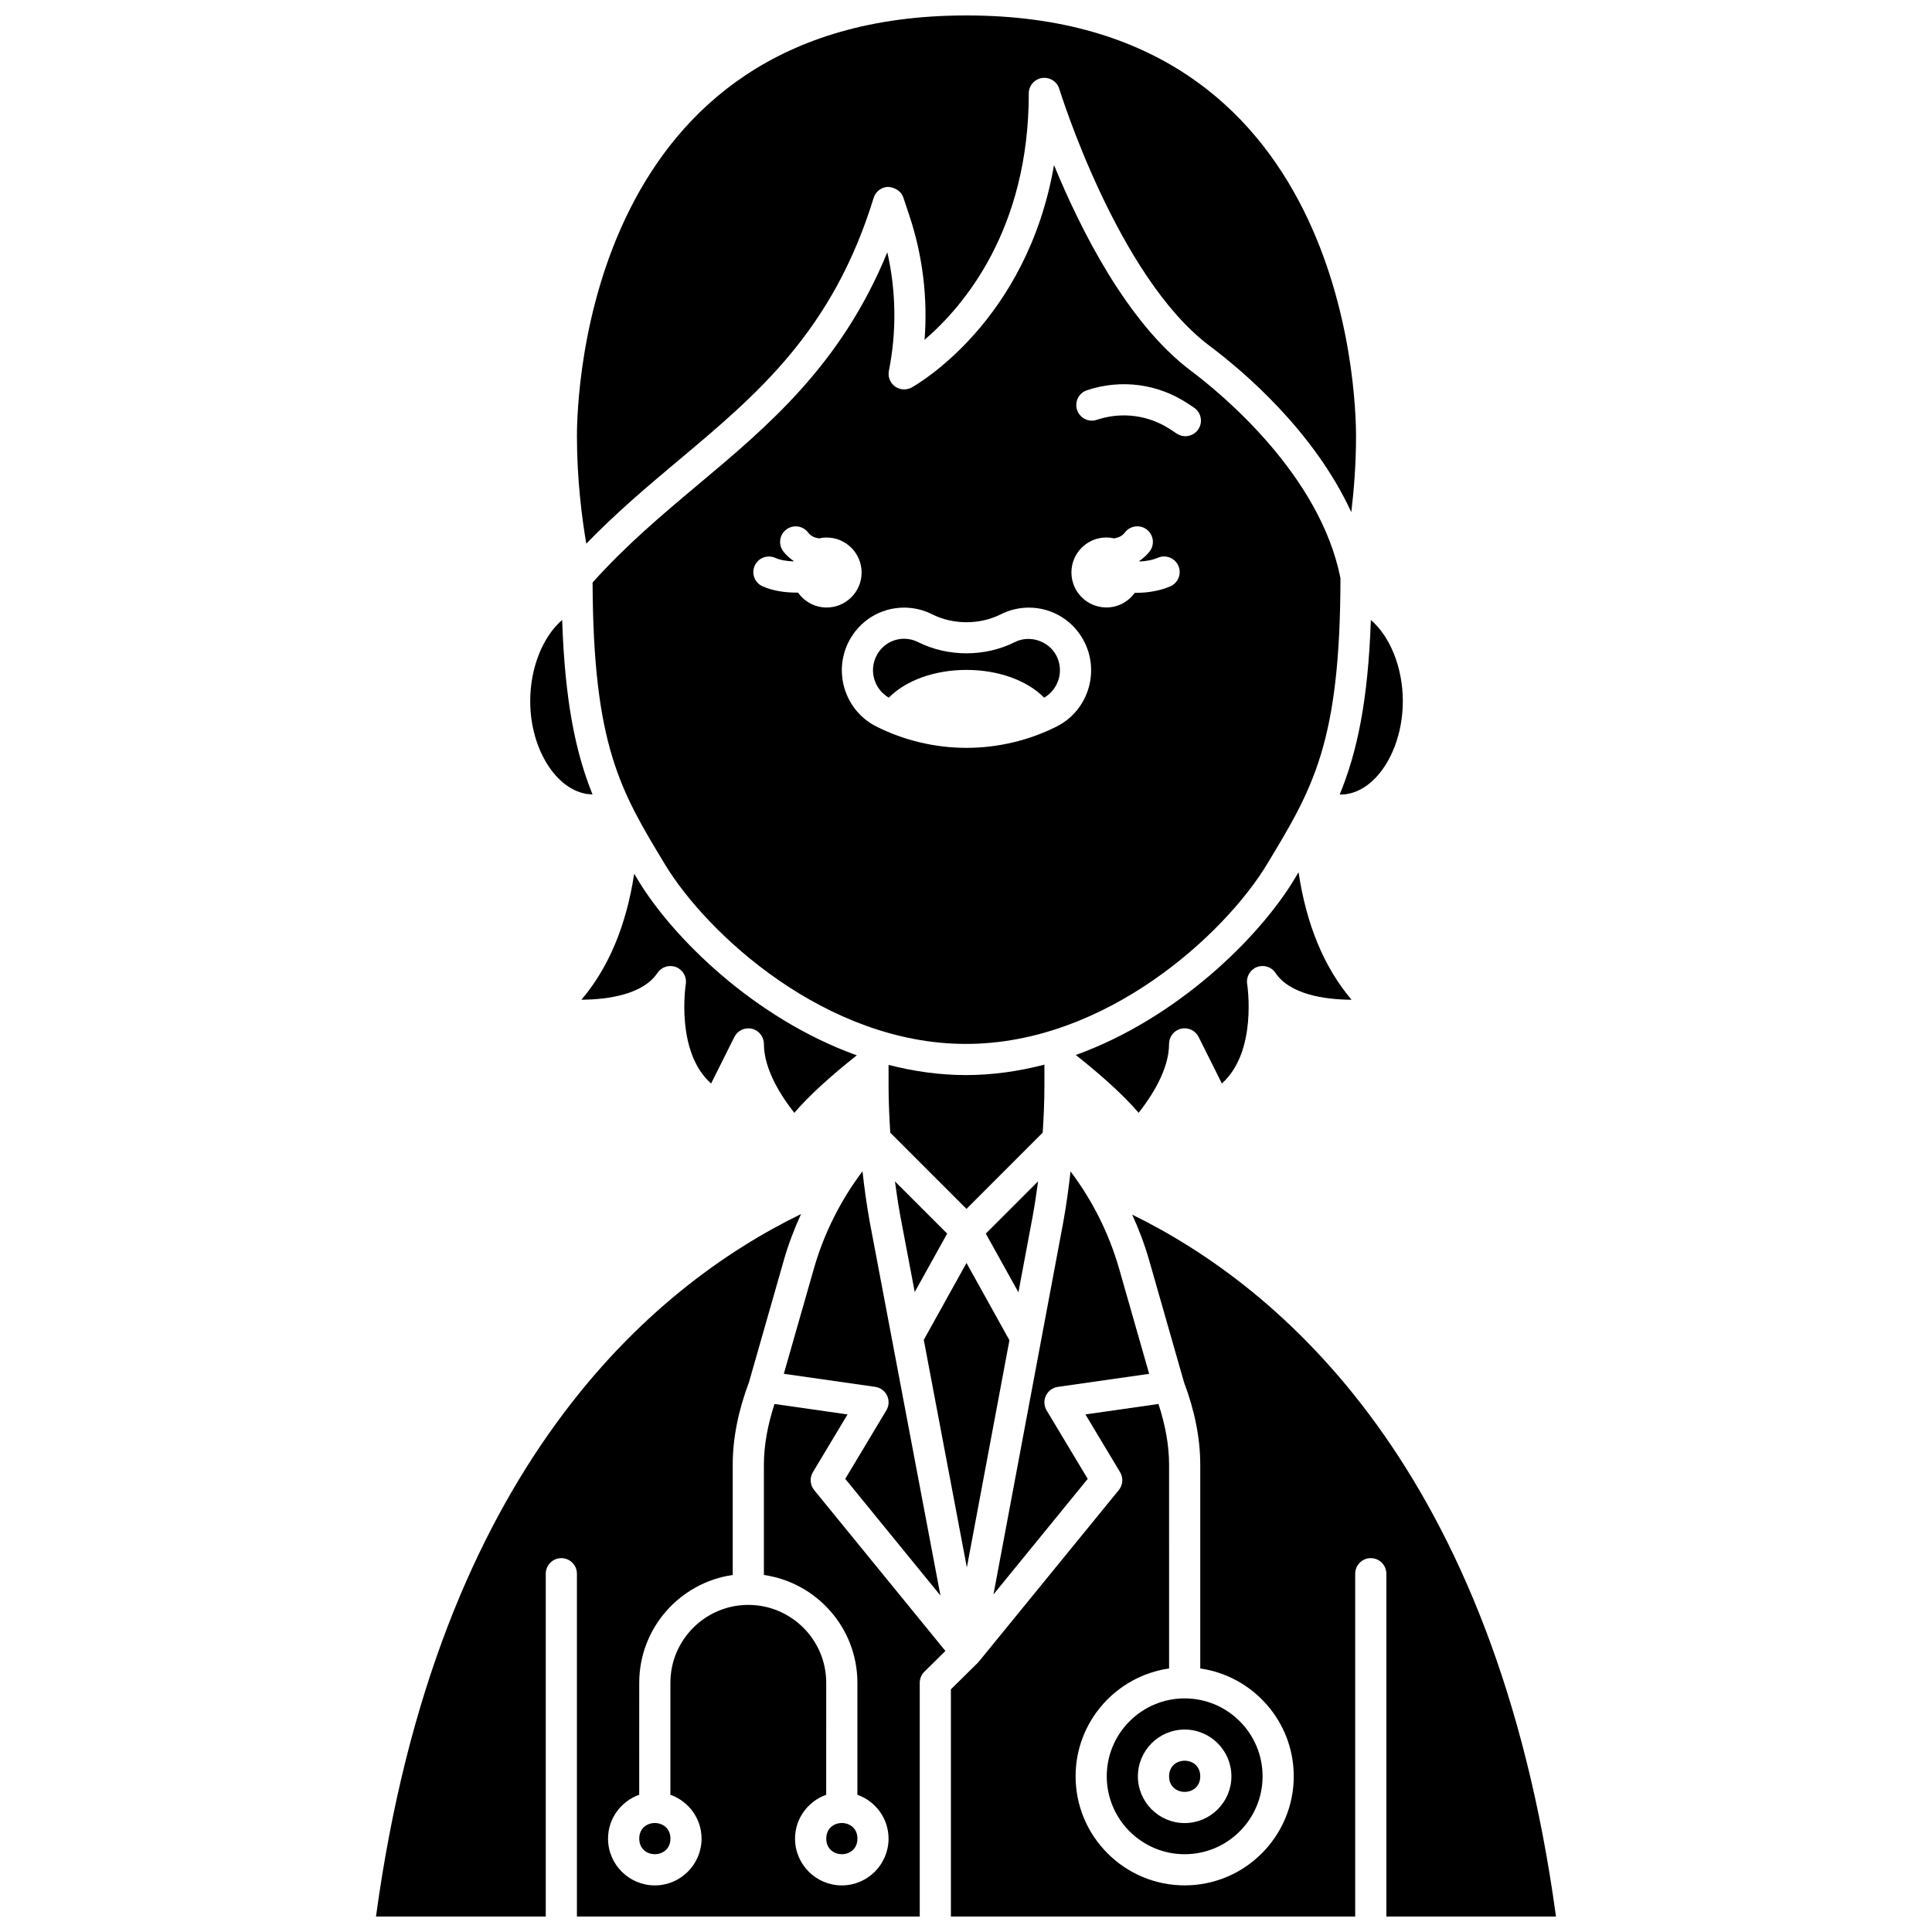 <?xml version="1.0" encoding="UTF-8"?>
<!-- Uploaded to: SVG Repo, www.svgrepo.com, Generator: SVG Repo Mixer Tools -->
<svg width="800px" height="800px" version="1.1" viewBox="144 144 512 512" xmlns="http://www.w3.org/2000/svg">
 <defs>
  <clipPath id="c">
   <path d="m395 465h162v186.9h-162z"/>
  </clipPath>
  <clipPath id="b">
   <path d="m296 148.09h208v140.91h-208z"/>
  </clipPath>
  <clipPath id="a">
   <path d="m243 465h152v186.9h-152z"/>
  </clipPath>
 </defs>
 <path d="m417.65 466.44c0.566-3.102 1.035-6.231 1.449-9.367l-13.848 13.848 8.641 15.551z"/>
 <path d="m379.15 210.86c-12.211 29.785-31.523 45.965-50.27 61.672-9.391 7.871-19.066 16.035-27.84 25.844 0.176 43.203 7.363 55.164 19.195 74.715 11.125 18.391 42.613 47.559 79.75 47.559s68.629-29.172 79.754-47.566c12.176-20.121 19.441-32.168 19.496-75.879-5.465-27.492-31.699-49.004-39.641-54.961-16.855-12.645-29.273-37.48-36.27-54.5-7.164 41.477-36.305 58.152-37.707 58.934-1.406 0.777-3.137 0.68-4.438-0.273-1.301-0.945-1.934-2.566-1.613-4.144 2.074-10.379 1.922-21.109-0.418-31.398zm-23.668 90.172c-0.125 0-0.238 0.02-0.363 0.02-3.113 0-6.348-0.477-9.027-1.672-2.082-0.93-3.019-3.371-2.09-5.449 0.93-2.086 3.367-3.023 5.449-2.09 1.355 0.602 3.102 0.871 4.852 0.934 0.012-0.031 0.02-0.066 0.031-0.098-1.012-0.707-1.957-1.516-2.746-2.547-1.387-1.809-1.043-4.398 0.766-5.785 1.812-1.391 4.406-1.051 5.789 0.766 0.785 1.02 1.82 1.418 2.93 1.566 0.641-0.141 1.305-0.227 1.988-0.227 5.121 0 9.273 4.156 9.273 9.273 0 5.121-4.156 9.273-9.273 9.273-3.141-0.008-5.902-1.578-7.578-3.965zm76.57-53.609c9.094-3.035 18.875-1.723 26.852 3.594l1.523 1.016c1.895 1.27 2.406 3.832 1.141 5.731-0.793 1.191-2.106 1.836-3.438 1.836-0.789 0-1.586-0.227-2.289-0.695l-1.523-1.016c-5.84-3.891-13.004-4.848-19.656-2.633-2.168 0.73-4.5-0.445-5.223-2.609-0.723-2.168 0.449-4.504 2.613-5.223zm5.152 39.016c0.691 0 1.355 0.086 2.004 0.23 1.102-0.148 2.133-0.551 2.914-1.57 1.387-1.812 3.981-2.152 5.789-0.766s2.152 3.981 0.766 5.785c-0.793 1.031-1.734 1.84-2.746 2.547 0.016 0.047 0.027 0.09 0.043 0.137 1.664-0.074 3.379-0.352 4.898-1 2.086-0.895 4.527 0.082 5.422 2.172 0.895 2.098-0.078 4.527-2.172 5.422-2.875 1.227-6.09 1.715-9.129 1.715-0.09 0-0.168-0.012-0.262-0.012-1.684 2.34-4.414 3.883-7.519 3.883-5.121 0-9.273-4.156-9.273-9.273-0.008-5.113 4.144-9.27 9.266-9.27zm-53.594 18.586c2.543 0 5.098 0.602 7.375 1.75 5.633 2.836 12.668 2.824 18.262 0.012 2.297-1.156 4.852-1.762 7.398-1.762 6.293 0 11.957 3.523 14.777 9.191 4.059 8.195 0.754 18.203-7.371 22.301-7.359 3.711-15.629 5.672-23.922 5.672-8.289 0-16.559-1.961-23.918-5.672-8.129-4.109-11.438-14.105-7.383-22.293 2.816-5.676 8.48-9.199 14.781-9.199z"/>
 <path d="m420.78 431.73v-5.59c-6.684 1.738-13.633 2.766-20.797 2.766-7.059 0-13.91-1.008-20.504-2.695v5.422c0 4.176 0.188 8.359 0.453 12.539l20.195 20.195 20.199-20.203c0.27-4.144 0.453-8.297 0.453-12.434z"/>
 <path d="m477.08 400.29c1.809-0.707 3.867-0.07 4.945 1.547 3.746 5.617 12.777 7.074 20.156 7.109-7.285-8.57-11.969-19.891-14.051-33.789-0.391 0.648-0.777 1.289-1.176 1.953-9.141 15.105-30.625 36.617-57.855 46.477 7.191 5.691 12.812 10.84 16.652 15.316 3.309-4.18 8.062-11.383 8.062-18.262 0-1.918 1.316-3.578 3.18-4.023 1.875-0.422 3.785 0.457 4.644 2.172l6.168 12.34c9.492-8.406 6.738-26.145 6.711-26.34-0.312-1.906 0.75-3.793 2.562-4.5z"/>
 <path d="m386.41 486.4 8.598-15.48-13.836-13.836c0.41 3.098 0.879 6.188 1.438 9.254z"/>
 <path d="m379.54 328.89c4.465-4.535 12.066-7.356 20.586-7.356 8.52 0 16.121 2.816 20.586 7.356 3.785-2.188 5.289-7.008 3.309-11.008-1.977-3.984-7.078-5.734-11.062-3.727-7.875 3.969-17.766 3.981-25.688-0.008-1.133-0.57-2.398-0.871-3.664-0.871-3.144 0-5.973 1.766-7.383 4.613-1.977 3.992-0.473 8.812 3.316 11z"/>
 <path d="m424.32 511.54 24.219-3.461-7.953-27.832c-2.664-9.316-7.062-18.098-12.883-25.816-0.512 4.531-1.125 9.043-1.938 13.512l-18.484 98.59 24.977-30.617-10.898-18.156c-0.711-1.184-0.781-2.652-0.188-3.898 0.598-1.25 1.777-2.121 3.148-2.32z"/>
 <path d="m332.45 431.14 6.168-12.34c0.859-1.715 2.766-2.598 4.644-2.172 1.863 0.441 3.18 2.106 3.18 4.023 0 6.879 4.754 14.082 8.062 18.262 3.82-4.457 9.41-9.582 16.555-15.238-27.312-9.82-48.848-31.355-57.895-46.309-0.371-0.617-0.727-1.207-1.094-1.812-2.106 13.711-6.769 24.898-13.988 33.383 7.383-0.047 16.414-1.5 20.145-7.094 1.078-1.621 3.133-2.254 4.945-1.547 1.809 0.711 2.879 2.594 2.566 4.512-0.027 0.188-2.781 17.922 6.711 26.332z"/>
 <path d="m499.24 354.57c8.953 0 16.52-11.348 16.52-24.777 0-8.957-3.414-17.156-8.469-21.504-0.75 21.668-3.691 35.156-8.25 46.258 0.062 0 0.129 0.023 0.199 0.023z"/>
 <path d="m462.08 614.74c0 5.504-8.262 5.504-8.262 0 0-5.508 8.262-5.508 8.262 0"/>
 <g clip-path="url(#c)">
  <path d="m556.35 651.9c-16.152-118.82-73.125-166.83-112.31-186.01 1.785 3.914 3.312 7.945 4.496 12.086l9.238 32.336c2.848 7.535 4.305 14.883 4.305 21.832v54.016c13.988 2.016 24.777 14.043 24.777 28.578 0 15.938-12.969 28.906-28.906 28.906-15.941 0-28.906-12.973-28.906-28.906 0-14.531 10.789-26.562 24.777-28.578l-0.004-54.016c0-5.086-0.984-10.492-2.809-16.074l-19.359 2.766 9.188 15.312c0.895 1.492 0.762 3.387-0.344 4.734l-37.055 45.422c-0.094 0.117-0.195 0.227-0.297 0.332l-7.144 7.051 0.004 60.215h107.14v-90.852c0-2.285 1.852-4.129 4.129-4.129 2.281 0 4.129 1.848 4.129 4.129v90.852z"/>
 </g>
 <path d="m437.3 614.74c0 11.387 9.262 20.648 20.648 20.648s20.648-9.262 20.648-20.648-9.262-20.648-20.648-20.648-20.648 9.262-20.648 20.648zm20.645-12.391c6.832 0 12.391 5.559 12.391 12.391s-5.559 12.391-12.391 12.391c-6.832 0-12.391-5.559-12.391-12.391 0.004-6.832 5.559-12.391 12.391-12.391z"/>
 <path d="m371.23 631.25c0 5.508-8.262 5.508-8.262 0 0-5.504 8.262-5.504 8.262 0"/>
 <path d="m368 535.91 25.23 30.93-18.738-99.004c-0.809-4.449-1.418-8.934-1.926-13.426-5.832 7.727-10.234 16.512-12.891 25.828l-7.953 27.832 24.219 3.461c1.371 0.199 2.547 1.066 3.144 2.316 0.594 1.25 0.523 2.715-0.188 3.898z"/>
 <path d="m301.02 354.52c-4.449-11.035-7.312-24.535-8.043-46.223-5.051 4.352-8.465 12.547-8.465 21.5-0.008 13.402 7.664 24.648 16.508 24.723z"/>
 <path d="m411.51 499.18-11.375-20.484-11.324 20.379 11.414 60.312z"/>
 <g clip-path="url(#b)">
  <path d="m323.57 266.2c21.129-17.699 41.086-34.422 51.961-69.762 0.523-1.719 2.102-2.894 3.898-2.914 1.785 0.188 3.398 1.117 3.965 2.824l1.602 4.801c3.531 10.598 4.891 21.809 4.023 32.906 10.305-8.844 27.621-29.098 27.621-65.305 0-2.043 1.5-3.781 3.523-4.086 2.012-0.262 3.961 0.926 4.559 2.879 0.152 0.496 15.41 49.797 39.824 68.105 8.875 6.656 27.656 22.547 37.559 44.082 0.699-5.758 1.258-12.688 1.258-20.133 0-11.414-2.894-111.5-103.09-111.5h-0.289c-100.2 0-103.09 100.09-103.09 111.5 0 11.57 1.348 21.859 2.477 28.48 7.871-8.113 16.133-15.117 24.203-21.879z"/>
 </g>
 <path d="m321.67 631.25c0 5.508-8.262 5.508-8.262 0 0-5.504 8.262-5.504 8.262 0"/>
 <g clip-path="url(#a)">
  <path d="m359.42 534.15 9.188-15.312-19.355-2.766c-1.828 5.594-2.812 10.996-2.812 16.074v29.238c13.988 2.016 24.777 14.043 24.777 28.578v29.668c4.793 1.711 8.258 6.254 8.258 11.629 0 6.832-5.559 12.391-12.391 12.391-6.832 0-12.391-5.559-12.391-12.391 0-5.375 3.465-9.918 8.258-11.629l0.008-29.668c0-11.387-9.262-20.648-20.648-20.648s-20.648 9.262-20.648 20.648v29.668c4.793 1.711 8.258 6.254 8.258 11.629 0 6.832-5.559 12.391-12.391 12.391s-12.391-5.559-12.391-12.391c0-5.375 3.465-9.918 8.258-11.629l0.008-29.668c0-14.531 10.789-26.562 24.777-28.578v-29.238c0-6.938 1.457-14.289 4.309-21.844l9.234-32.328c1.199-4.195 2.75-8.277 4.562-12.238-39.293 19.121-96.465 67.078-112.64 186.17h44.988v-90.852c0-2.285 1.852-4.129 4.129-4.129 2.281 0 4.129 1.848 4.129 4.129v90.852h90.852v-61.945c0-1.105 0.441-2.16 1.227-2.941l5.574-5.5-34.781-42.633c-1.098-1.344-1.234-3.238-0.34-4.734z"/>
 </g>
</svg>